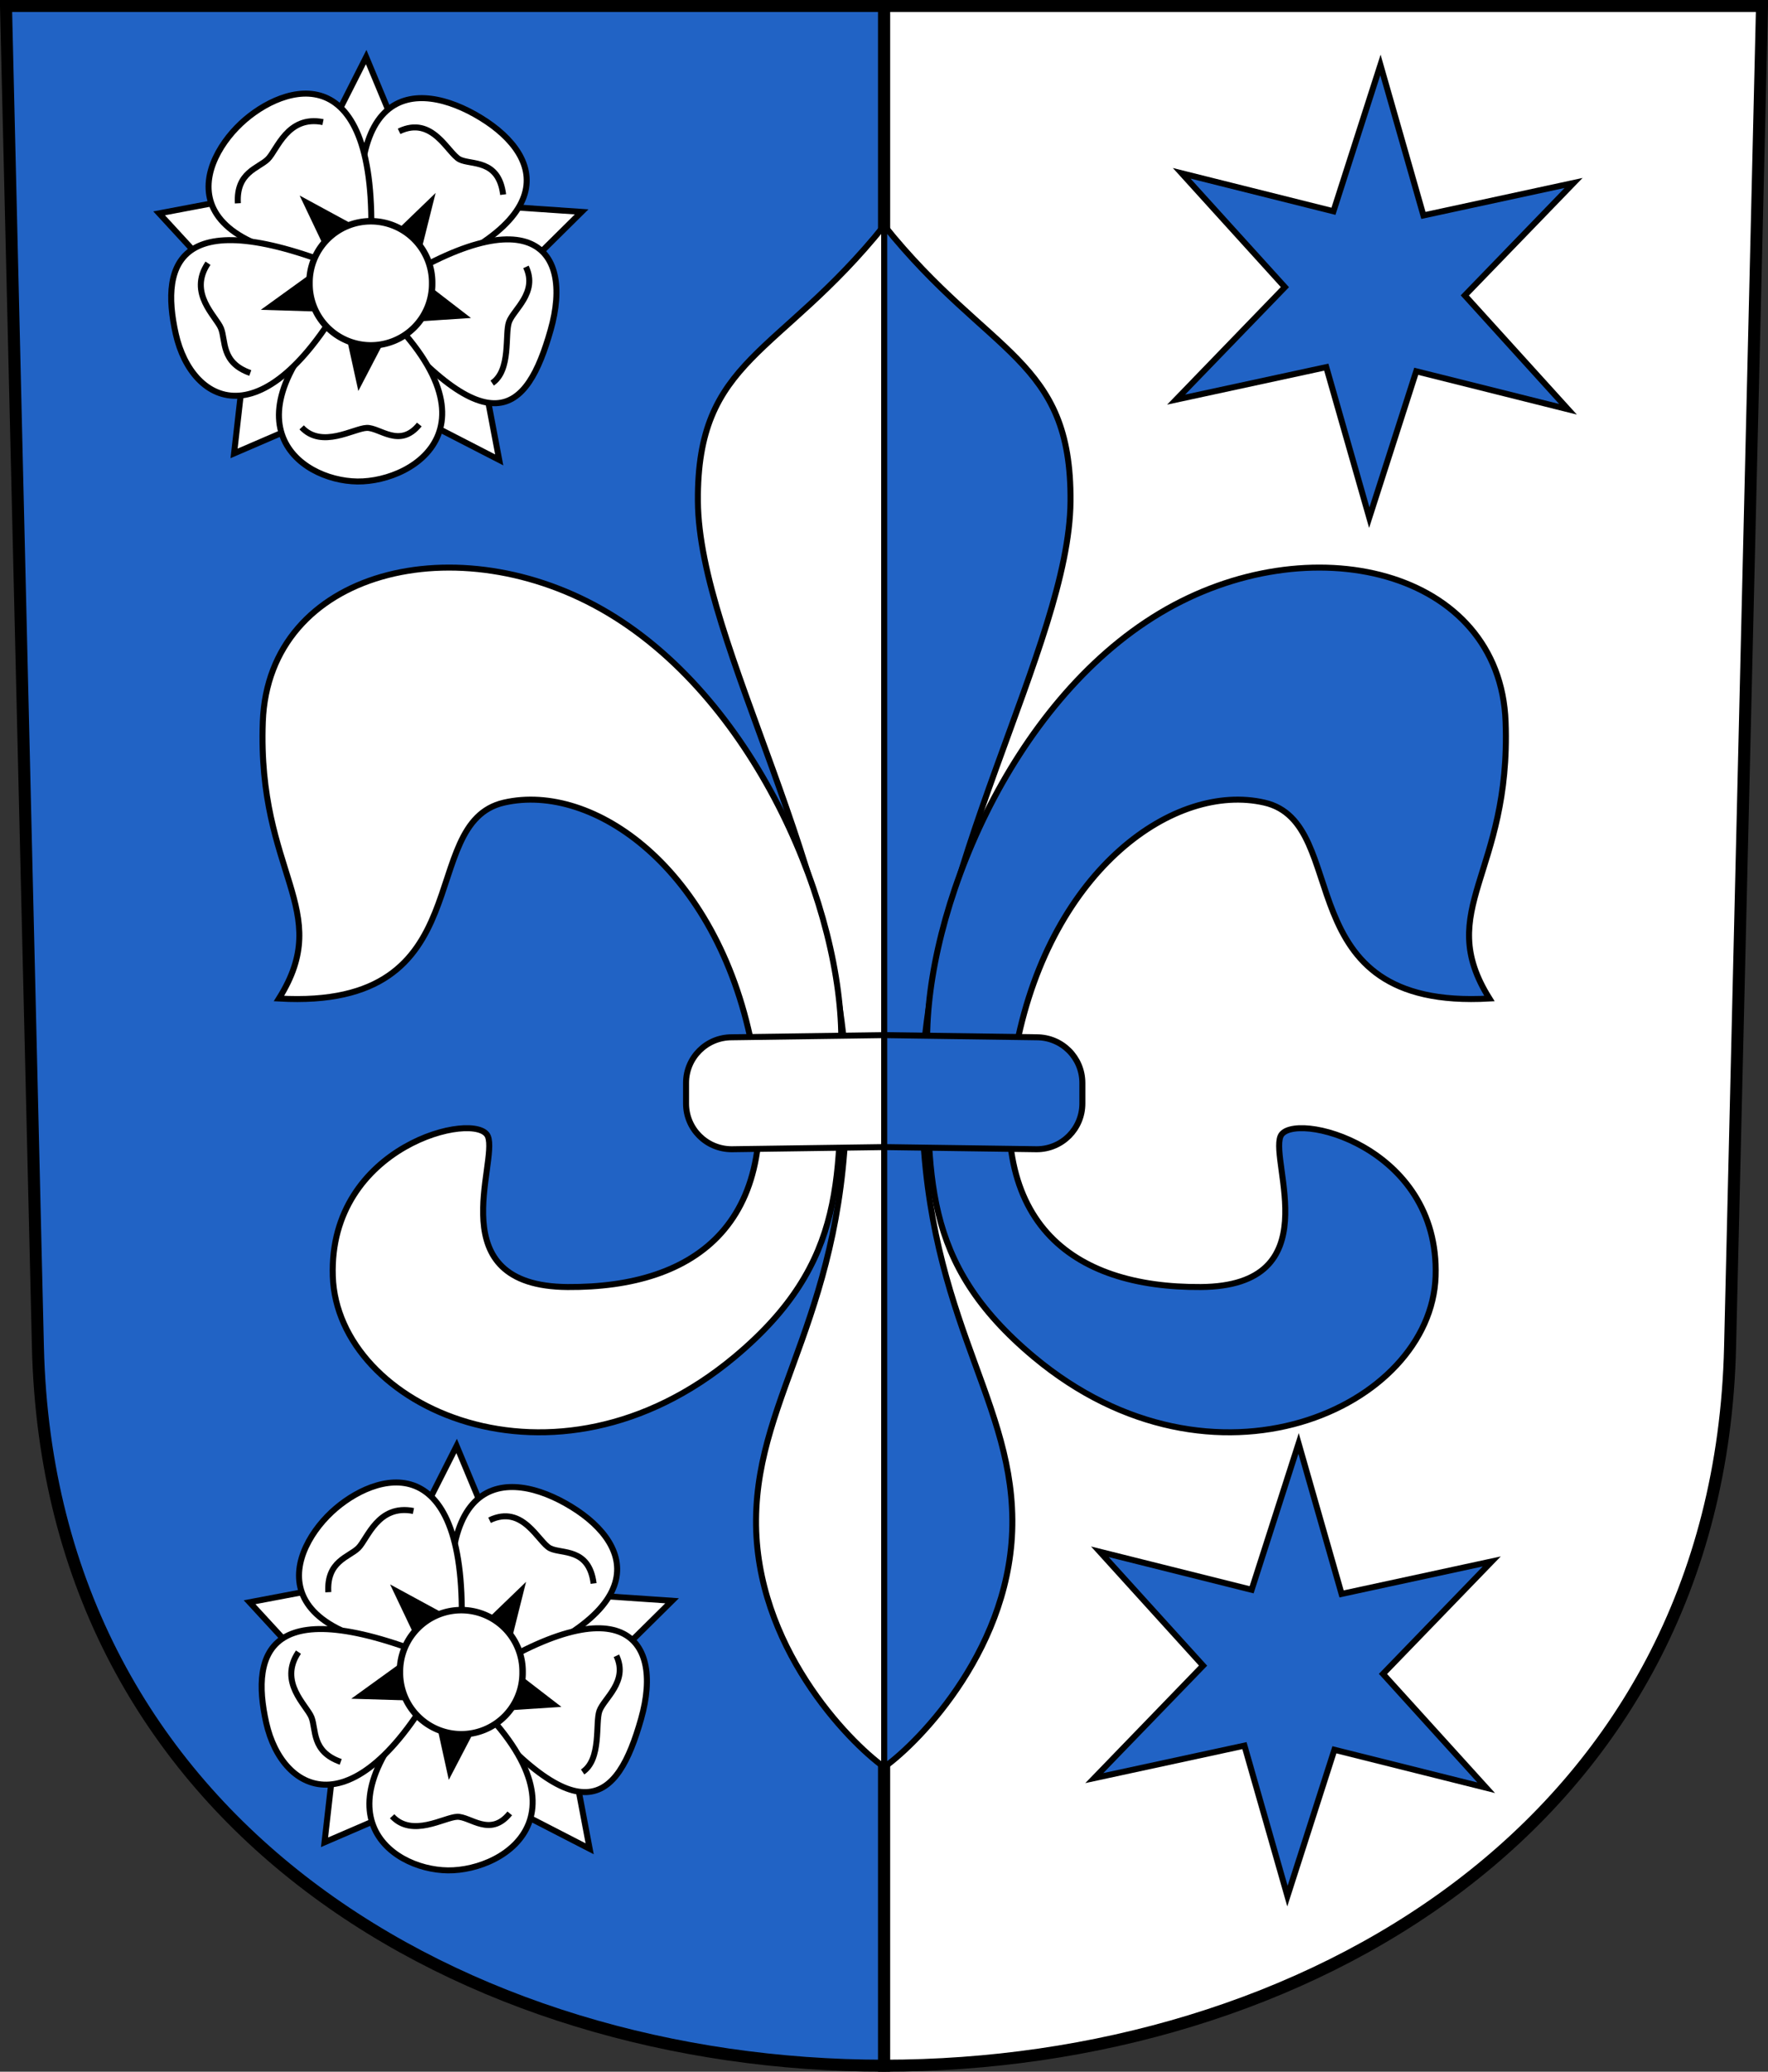 <?xml version="1.0" encoding="UTF-8" standalone="no"?>
<!-- Created with Inkscape (http://www.inkscape.org/) -->
<svg
   xmlns:svg="http://www.w3.org/2000/svg"
   xmlns="http://www.w3.org/2000/svg"
   version="1.0"
   width="294.745"
   height="345.274"
   id="svg2780">
  <rect width="100%" height="100%" fill="#333333" stroke="none"/>
  <defs
     id="defs6309" />
  <g
     transform="translate(-53.257,-775.948)"
     id="layer1">
    <path
       d="M 200.629,776.948 L 200.629,1120.222 C 270.204,1120.222 339.778,1080.306 341.679,1000.475 L 347.002,776.948 L 200.629,776.948 z "
       style="fill:#ffffff;fill-opacity:1;fill-rule:evenodd;stroke:#000000;stroke-width:2;stroke-linecap:butt;stroke-miterlimit:4;stroke-dashoffset:0;stroke-opacity:1"
       id="path3282" />
    <path
       d="M 200.629,1120.222 L 200.629,776.948 L 54.257,776.948 L 54.257,776.948 L 59.579,1000.475 C 61.48,1080.306 131.055,1120.222 200.629,1120.222 z "
       style="fill:#2163c5;fill-opacity:1;fill-rule:evenodd;stroke:#000000;stroke-width:2;stroke-linecap:butt;stroke-miterlimit:4;stroke-dashoffset:0;stroke-opacity:1"
       id="path9114" />
    <g
       transform="matrix(1.441,0,0,1.44,28.608,-356.307)"
       id="g7131">
      <path
         d="M 81.745,994.499 L 66.745,987.335 L 51.075,994.66 L 52.446,978.282 L 41.587,967.159 L 57.856,963.571 L 64.981,948.374 L 72.424,964.842 L 90.417,965.537 L 78.194,978.378 L 81.745,994.499 z "
         transform="matrix(1,2.9758922e-2,-2.9758922e-2,1,33.175,3.33)"
         style="fill:#ffffff;fill-opacity:1;fill-rule:evenodd;stroke:#000000;stroke-width:0.694;stroke-linecap:round;stroke-linejoin:miter;stroke-miterlimit:4;stroke-dashoffset:0;stroke-opacity:1"
         id="path3223" />
      <path
         d="M 70.473,980.785 C 65.775,956.348 75.779,956.12 83.207,960.678 C 90.698,965.275 93.182,973.735 70.473,980.785 z "
         style="fill:#ffffff;fill-opacity:1;fill-rule:evenodd;stroke:#000000;stroke-width:0.694px;stroke-linecap:butt;stroke-linejoin:miter;stroke-opacity:1"
         id="path5183" />
      <path
         d="M 70.359,977.547 C 46.123,976.654 50.53,965.489 55.95,960.869 C 61.32,956.291 72.023,953.818 70.359,977.547 z "
         style="fill:#ffffff;fill-opacity:1;fill-rule:evenodd;stroke:#000000;stroke-width:0.694px;stroke-linecap:butt;stroke-linejoin:miter;stroke-opacity:1"
         id="path5187" />
      <path
         d="M 70.192,981.798 C 88.63,969.134 94.027,975.52 91.271,985.239 C 88.538,994.878 84.174,999.309 70.192,981.798 z "
         style="fill:#ffffff;fill-opacity:1;fill-rule:evenodd;stroke:#000000;stroke-width:0.694px;stroke-linecap:butt;stroke-linejoin:miter;stroke-opacity:1"
         id="path5179" />
      <path
         d="M 69.126,980.551 C 86.986,995.63 75.723,1002.838 68.919,1002.761 C 62.116,1002.683 52.343,995.609 69.126,980.551 z "
         style="fill:#ffffff;fill-opacity:1;fill-rule:evenodd;stroke:#000000;stroke-width:0.694px;stroke-linecap:butt;stroke-linejoin:miter;stroke-opacity:1"
         id="path5175" />
      <path
         d="M 68.842,978.792 C 58.631,998.694 49.773,994.016 47.905,985.681 C 46.042,977.364 48.22,970.023 68.842,978.792 z "
         style="fill:#ffffff;fill-opacity:1;fill-rule:evenodd;stroke:#000000;stroke-width:0.694px;stroke-linecap:butt;stroke-linejoin:miter;stroke-opacity:1"
         id="path2248" />
      <path
         d="M 67.338,979.049 L 73.212,988.613 L 81.116,986.637 L 74.327,993.675 L 77.442,1001.213 L 69.408,997.265 L 61.941,1002.035 L 64.754,993.147 L 56.848,988.271 L 66.691,987.25 L 67.338,979.049 z "
         transform="matrix(0.867,-0.499,0.499,0.867,-484.692,154.429)"
         style="fill:#000000;fill-opacity:1;fill-rule:evenodd;stroke:none;stroke-width:1;stroke-linecap:round;stroke-linejoin:miter;stroke-miterlimit:4;stroke-dashoffset:0;stroke-opacity:1"
         id="path5169" />
      <path
         d="M 79.555 982.542 A 6.564 6.564 0 1 1  66.428,982.542 A 6.564 6.564 0 1 1  79.555 982.542 z"
         transform="matrix(1.081,0,0,1.081,-8.433,-82.303)"
         style="opacity:1;fill:#ffffff;fill-opacity:1;fill-rule:evenodd;stroke:#000000;stroke-width:0.694;stroke-linecap:round;stroke-linejoin:miter;stroke-miterlimit:4;stroke-dasharray:none;stroke-dashoffset:0;stroke-opacity:1"
         id="path5167" />
      <path
         d="M 62.471,996.497 C 64.789,998.995 68.494,996.615 69.989,996.559 C 71.514,996.502 73.808,998.972 76.079,996.167"
         style="fill:#ffffff;fill-opacity:1;fill-rule:evenodd;stroke:#000000;stroke-width:0.694px;stroke-linecap:butt;stroke-linejoin:miter;stroke-opacity:1"
         id="path5177" />
      <path
         d="M 84.51,991.371 C 86.727,989.883 85.95,985.704 86.458,984.297 C 86.977,982.861 89.817,980.905 88.419,977.925"
         style="fill:#ffffff;fill-opacity:1;fill-rule:evenodd;stroke:#000000;stroke-width:0.694px;stroke-linecap:butt;stroke-linejoin:miter;stroke-opacity:1"
         id="path5181" />
      <path
         d="M 85.781,969.556 C 85.251,965.39 82.076,966.165 80.744,965.485 C 79.385,964.791 77.62,960.367 73.741,962.237"
         style="fill:#ffffff;fill-opacity:1;fill-rule:evenodd;stroke:#000000;stroke-width:0.694px;stroke-linecap:butt;stroke-linejoin:miter;stroke-opacity:1"
         id="path5185" />
      <path
         d="M 64.936,961.165 C 60.817,960.343 59.623,964.407 58.554,965.453 C 57.464,966.522 54.882,966.96 55.089,970.563"
         style="fill:#ffffff;fill-opacity:1;fill-rule:evenodd;stroke:#000000;stroke-width:0.694px;stroke-linecap:butt;stroke-linejoin:miter;stroke-opacity:1"
         id="path5189" />
      <path
         d="M 51.633,977.5 C 49.291,980.986 52.583,983.651 53.139,985.04 C 53.706,986.457 53.118,989.009 56.524,990.203"
         style="fill:#ffffff;fill-opacity:1;fill-rule:evenodd;stroke:#000000;stroke-width:0.694px;stroke-linecap:butt;stroke-linejoin:miter;stroke-opacity:1"
         id="path3227" />
    </g>
    <g
       transform="matrix(1.441,0,0,1.44,13.529,-587.781)"
       id="use7146">
      <path
         d="M 81.745,994.499 L 66.745,987.335 L 51.075,994.66 L 52.446,978.282 L 41.587,967.159 L 57.856,963.571 L 64.981,948.374 L 72.424,964.842 L 90.417,965.537 L 78.194,978.378 L 81.745,994.499 z "
         transform="matrix(1,2.9758922e-2,-2.9758922e-2,1,33.175,3.33)"
         style="fill:#ffffff;fill-opacity:1;fill-rule:evenodd;stroke:#000000;stroke-width:0.694;stroke-linecap:round;stroke-linejoin:miter;stroke-miterlimit:4;stroke-dashoffset:0;stroke-opacity:1"
         id="path6453" />
      <path
         d="M 70.473,980.785 C 65.775,956.348 75.779,956.12 83.207,960.678 C 90.698,965.275 93.182,973.735 70.473,980.785 z "
         style="fill:#ffffff;fill-opacity:1;fill-rule:evenodd;stroke:#000000;stroke-width:0.694px;stroke-linecap:butt;stroke-linejoin:miter;stroke-opacity:1"
         id="path6455" />
      <path
         d="M 70.359,977.547 C 46.123,976.654 50.53,965.489 55.95,960.869 C 61.32,956.291 72.023,953.818 70.359,977.547 z "
         style="fill:#ffffff;fill-opacity:1;fill-rule:evenodd;stroke:#000000;stroke-width:0.694px;stroke-linecap:butt;stroke-linejoin:miter;stroke-opacity:1"
         id="path6457" />
      <path
         d="M 70.192,981.798 C 88.63,969.134 94.027,975.52 91.271,985.239 C 88.538,994.878 84.174,999.309 70.192,981.798 z "
         style="fill:#ffffff;fill-opacity:1;fill-rule:evenodd;stroke:#000000;stroke-width:0.694px;stroke-linecap:butt;stroke-linejoin:miter;stroke-opacity:1"
         id="path6459" />
      <path
         d="M 69.126,980.551 C 86.986,995.63 75.723,1002.838 68.919,1002.761 C 62.116,1002.683 52.343,995.609 69.126,980.551 z "
         style="fill:#ffffff;fill-opacity:1;fill-rule:evenodd;stroke:#000000;stroke-width:0.694px;stroke-linecap:butt;stroke-linejoin:miter;stroke-opacity:1"
         id="path6461" />
      <path
         d="M 68.842,978.792 C 58.631,998.694 49.773,994.016 47.905,985.681 C 46.042,977.364 48.22,970.023 68.842,978.792 z "
         style="fill:#ffffff;fill-opacity:1;fill-rule:evenodd;stroke:#000000;stroke-width:0.694px;stroke-linecap:butt;stroke-linejoin:miter;stroke-opacity:1"
         id="path6463" />
      <path
         d="M 67.338,979.049 L 73.212,988.613 L 81.116,986.637 L 74.327,993.675 L 77.442,1001.213 L 69.408,997.265 L 61.941,1002.035 L 64.754,993.147 L 56.848,988.271 L 66.691,987.25 L 67.338,979.049 z "
         transform="matrix(0.867,-0.499,0.499,0.867,-484.692,154.429)"
         style="fill:#000000;fill-opacity:1;fill-rule:evenodd;stroke:none;stroke-width:1;stroke-linecap:round;stroke-linejoin:miter;stroke-miterlimit:4;stroke-dashoffset:0;stroke-opacity:1"
         id="path6465" />
      <path
         d="M 79.555 982.542 A 6.564 6.564 0 1 1  66.428,982.542 A 6.564 6.564 0 1 1  79.555 982.542 z"
         transform="matrix(1.081,0,0,1.081,-8.433,-82.303)"
         style="opacity:1;fill:#ffffff;fill-opacity:1;fill-rule:evenodd;stroke:#000000;stroke-width:0.694;stroke-linecap:round;stroke-linejoin:miter;stroke-miterlimit:4;stroke-dasharray:none;stroke-dashoffset:0;stroke-opacity:1"
         id="path6467" />
      <path
         d="M 62.471,996.497 C 64.789,998.995 68.494,996.615 69.989,996.559 C 71.514,996.502 73.808,998.972 76.079,996.167"
         style="fill:#ffffff;fill-opacity:1;fill-rule:evenodd;stroke:#000000;stroke-width:0.694px;stroke-linecap:butt;stroke-linejoin:miter;stroke-opacity:1"
         id="path6469" />
      <path
         d="M 84.51,991.371 C 86.727,989.883 85.95,985.704 86.458,984.297 C 86.977,982.861 89.817,980.905 88.419,977.925"
         style="fill:#ffffff;fill-opacity:1;fill-rule:evenodd;stroke:#000000;stroke-width:0.694px;stroke-linecap:butt;stroke-linejoin:miter;stroke-opacity:1"
         id="path6471" />
      <path
         d="M 85.781,969.556 C 85.251,965.39 82.076,966.165 80.744,965.485 C 79.385,964.791 77.62,960.367 73.741,962.237"
         style="fill:#ffffff;fill-opacity:1;fill-rule:evenodd;stroke:#000000;stroke-width:0.694px;stroke-linecap:butt;stroke-linejoin:miter;stroke-opacity:1"
         id="path6473" />
      <path
         d="M 64.936,961.165 C 60.817,960.343 59.623,964.407 58.554,965.453 C 57.464,966.522 54.882,966.96 55.089,970.563"
         style="fill:#ffffff;fill-opacity:1;fill-rule:evenodd;stroke:#000000;stroke-width:0.694px;stroke-linecap:butt;stroke-linejoin:miter;stroke-opacity:1"
         id="path6475" />
      <path
         d="M 51.633,977.5 C 49.291,980.986 52.583,983.651 53.139,985.04 C 53.706,986.457 53.118,989.009 56.524,990.203"
         style="fill:#ffffff;fill-opacity:1;fill-rule:evenodd;stroke:#000000;stroke-width:0.694px;stroke-linecap:butt;stroke-linejoin:miter;stroke-opacity:1"
         id="path6477" />
    </g>
    <path
       d="M 243.864,987.167 L 226.613,974.441 L 213.033,990.527 L 215.429,969.224 L 194.708,965.506 L 214.355,956.929 L 207.214,937.126 L 224.465,949.852 L 238.045,933.766 L 235.649,955.07 L 256.37,958.787 L 236.723,967.364 L 243.864,987.167 z "
       transform="matrix(1.125,-0.463,0.463,1.125,-430.388,76.245)"
       style="opacity:1;fill:#2163c5;fill-opacity:1;fill-rule:evenodd;stroke:#000000;stroke-width:0.822;stroke-linecap:round;stroke-linejoin:miter;stroke-miterlimit:4;stroke-dasharray:none;stroke-dashoffset:0;stroke-opacity:1"
       id="path7148" />
    <path
       d="M 243.864,987.167 L 226.613,974.441 L 213.033,990.527 L 215.429,969.224 L 194.708,965.506 L 214.355,956.929 L 207.214,937.126 L 224.465,949.852 L 238.045,933.766 L 235.649,955.07 L 256.37,958.787 L 236.723,967.364 L 243.864,987.167 z "
       transform="matrix(1.125,-0.463,0.463,1.125,-416.745,-153.496)"
       style="fill:#2163c5;fill-opacity:1;fill-rule:evenodd;stroke:#000000;stroke-width:0.822;stroke-linecap:round;stroke-linejoin:miter;stroke-miterlimit:4;stroke-dasharray:none;stroke-dashoffset:0;stroke-opacity:1"
       id="use9088" />
    <g
       transform="matrix(1.441,0,0,1.44,-24.036,-341.951)"
       id="g8134">
      <g
         transform="translate(-0.557,0)"
         style="stroke:#000000;stroke-width:0.694;stroke-opacity:1"
         id="g12996">
        <path
           d="M 156.49,802.427 C 144.28,817.627 134.811,817.754 134.935,834.323 C 135.06,851.017 152.119,877.446 152.129,902.85 C 152.14,928.129 141.788,937.487 141.663,952.189 C 141.539,966.766 152.316,977.855 156.49,980.845 L 156.49,802.427 z "
           style="fill:#ffffff;fill-opacity:1;fill-rule:evenodd;stroke:#000000;stroke-width:0.694px;stroke-linecap:butt;stroke-linejoin:miter;stroke-opacity:1"
           id="path9090" />
        <path
           d="M 86.468,891.885 C 110.266,893.256 102.139,871.583 112.508,869.209 C 122.85,866.842 137.077,876.805 141.165,897.243 C 145.276,917.801 134.767,925.377 119.859,925.276 C 104.952,925.176 111.885,910.824 110.639,907.833 C 109.374,904.797 92.199,908.83 92.698,924.031 C 93.196,939.231 118.352,950.765 139.171,933.375 C 152.375,922.347 151.299,912.263 151.521,897.086 C 151.743,881.907 141.994,857.702 124.594,847.281 C 107.286,836.914 85.244,842.217 84.599,859.865 C 83.954,877.517 92.947,881.544 86.468,891.885 z "
           style="fill:#ffffff;fill-opacity:1;fill-rule:evenodd;stroke:#000000;stroke-width:0.694px;stroke-linecap:butt;stroke-linejoin:miter;stroke-opacity:1"
           id="path10061" />
        <path
           d="M 156.49,896.121 L 156.49,909.079 L 138.851,909.328 C 135.922,909.328 133.565,906.971 133.565,904.042 L 133.565,901.657 C 133.565,898.728 135.922,896.371 138.851,896.371 L 156.49,896.121 z "
           style="fill:#ffffff;fill-opacity:1;fill-rule:evenodd;stroke:#000000;stroke-width:0.694;stroke-linecap:round;stroke-linejoin:miter;stroke-miterlimit:4;stroke-dashoffset:0;stroke-opacity:1"
           id="path11037" />
      </g>
      <g
         transform="translate(-0.773,0)"
         style="fill:#2163c5;fill-opacity:1;stroke:#000000;stroke-width:0.694;stroke-opacity:1"
         id="g12991">
        <path
           d="M 156.706,802.427 C 168.916,817.627 178.385,817.754 178.26,834.323 C 178.136,851.017 161.077,877.446 161.066,902.85 C 161.056,928.129 171.408,937.487 171.532,952.189 C 171.657,966.766 160.879,977.855 156.706,980.845 L 156.706,802.427 z "
           style="fill:#2163c5;fill-opacity:1;fill-rule:evenodd;stroke:#000000;stroke-width:0.694px;stroke-linecap:butt;stroke-linejoin:miter;stroke-opacity:1"
           id="use12979" />
        <path
           d="M 226.727,891.885 C 202.93,893.256 211.056,871.583 200.687,869.209 C 190.346,866.842 176.118,876.805 172.031,897.243 C 167.919,917.801 178.429,925.377 193.336,925.276 C 208.244,925.176 201.31,910.824 202.556,907.833 C 203.821,904.797 220.996,908.83 220.498,924.031 C 219.999,939.231 194.844,950.765 174.024,933.375 C 160.821,922.347 161.897,912.263 161.675,897.086 C 161.453,881.907 171.202,857.702 188.602,847.281 C 205.91,836.914 227.952,842.217 228.596,859.865 C 229.241,877.517 220.248,881.544 226.727,891.885 z "
           style="fill:#2163c5;fill-opacity:1;fill-rule:evenodd;stroke:#000000;stroke-width:0.694px;stroke-linecap:butt;stroke-linejoin:miter;stroke-opacity:1"
           id="use12981" />
        <path
           d="M 156.706,896.121 L 156.706,909.079 L 174.345,909.328 C 177.273,909.328 179.631,906.971 179.631,904.042 L 179.631,901.657 C 179.631,898.728 177.273,896.371 174.345,896.371 L 156.706,896.121 z "
           style="fill:#2163c5;fill-opacity:1;fill-rule:evenodd;stroke:#000000;stroke-width:0.694;stroke-linecap:round;stroke-linejoin:miter;stroke-miterlimit:4;stroke-dashoffset:0;stroke-opacity:1"
           id="use12983" />
      </g>
    </g>
  </g>
</svg>
